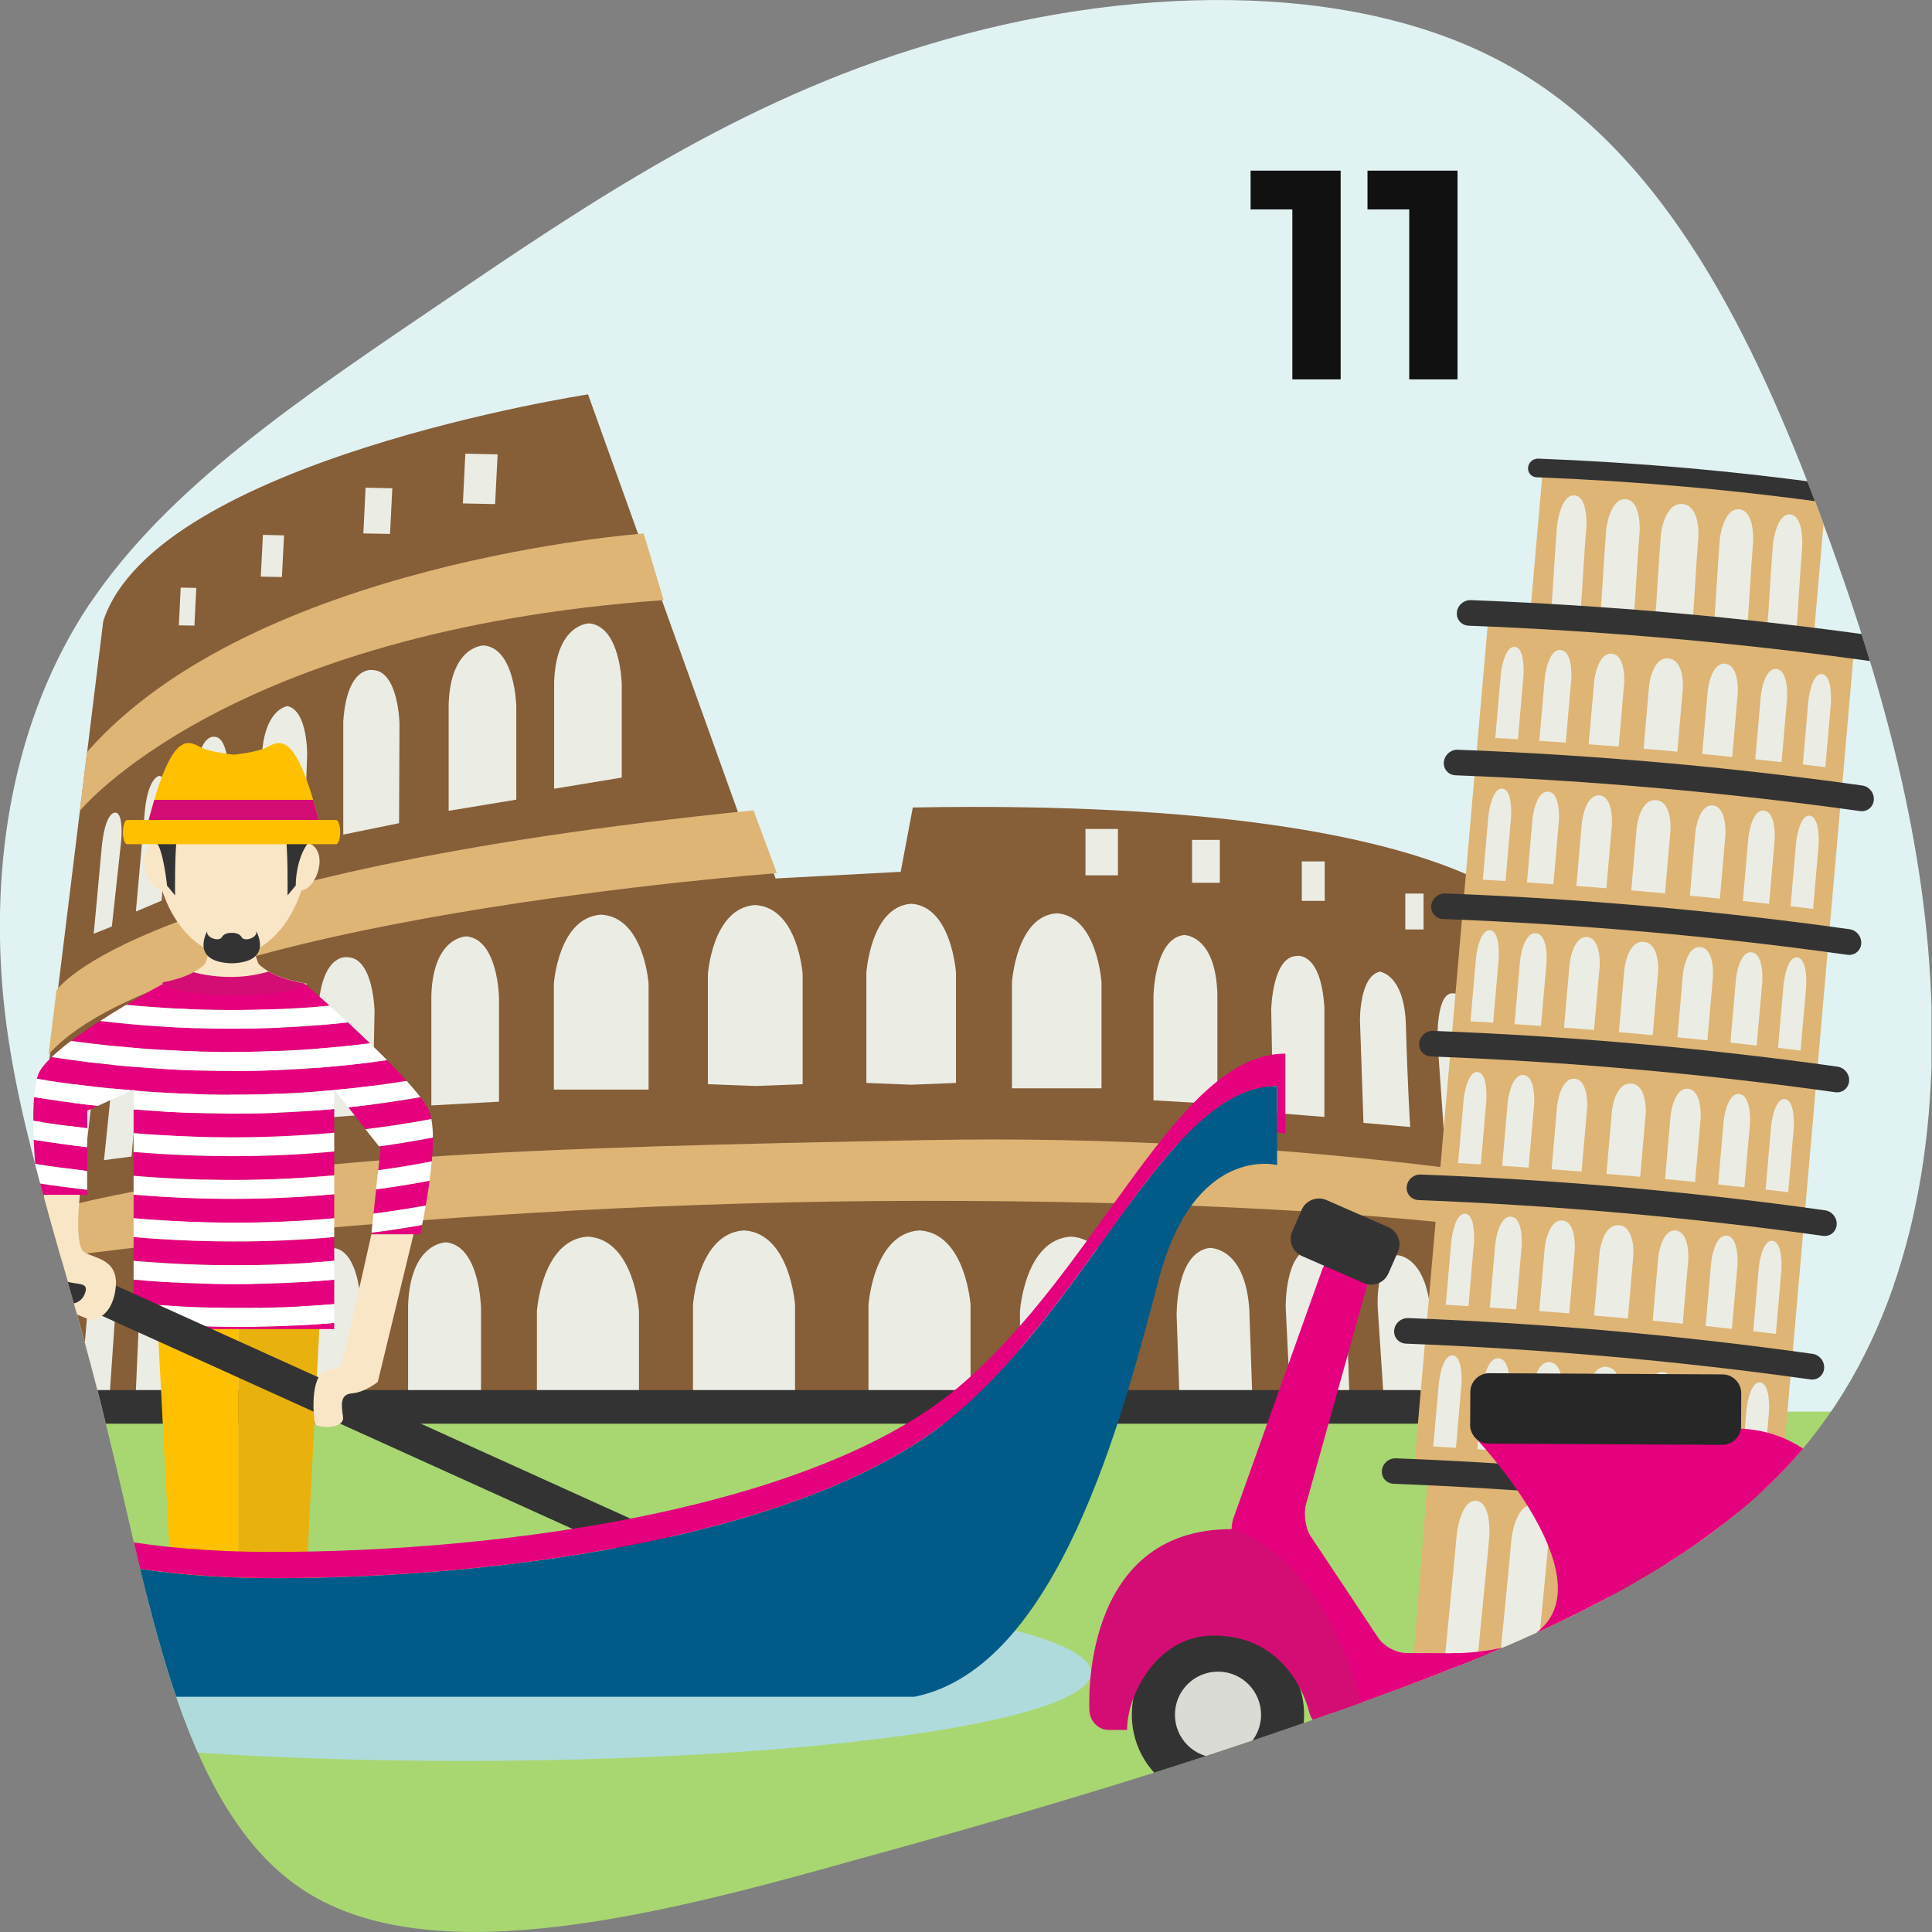 <?xml version="1.0" encoding="UTF-8"?>
<svg id="Italien" xmlns="http://www.w3.org/2000/svg" xmlns:xlink="http://www.w3.org/1999/xlink" version="1.1" viewBox="0 0 2267.7 2267.7">
  <rect x="0" y="0" width="2267.7" height="2267.7" fill="#808080" stroke="none"/>
  <!-- Generator: Adobe Illustrator 29.4.0, SVG Export Plug-In . SVG Version: 2.1.0 Build 152)  -->
  <defs>
    <style>
      .st0 {
        fill: none;
      }

      .st1 {
        fill: #111;
      }

      .st2 {
        fill: #e1f2f2;
      }

      .st3 {
        fill: #deb575;
      }

      .st4 {
        fill: #e5007d;
      }

      .st5 {
        isolation: isolate;
      }

      .st6 {
        fill: #afdbdd;
      }

      .st7 {
        fill: #282727;
      }

      .st8 {
        fill: #d9dbd4;
      }

      .st9 {
        fill: #fff;
      }

      .st10 {
        fill: #ffc000;
      }

      .st11 {
        fill: #f9e6c6;
      }

      .st12 {
        fill: #005b88;
      }

      .st13 {
        fill: #d40d74;
      }

      .st14 {
        fill: #ebede4;
      }

      .st15 {
        fill: #865e38;
      }

      .st16 {
        fill: #333;
      }

      .st17 {
        fill: #a8d772;
      }

      .st18 {
        clip-path: url(#clippath);
      }

      .st19 {
        fill: #e9b10e;
      }
    </style>
    <clipPath id="clippath">
      <path class="st0" d="M105.1,709.1c91.9-137,245.7-240.2,413.7-354.1S867.1,117.9,1091.6,51.7c224.5-67.7,495-78.5,680.6,26.2,185.6,104.7,288.2,323.3,364.2,526.5s125.5,391,130.8,580.4c5.3,189.4-35.4,380.3-153.8,518.8-118.4,138.6-318.2,223.2-509.2,292.5-190.9,69.3-373,124.7-597.5,186.3-224.5,63.1-489.7,132.4-641.8,41.6-150.3-89.3-187.4-337.2-236.9-537.3-47.7-201.7-107.8-352.6-123.8-512.7-15.9-160.1,10.6-329.5,100.8-465h.1Z"/>
    </clipPath>
  </defs>
  <g class="st18">
    <g>
      <path class="st17" d="M2286.3,2271.9v-745.4c-253.8-75.8-673.9-125.4-1149.1-125.4s-907.5,51.1-1159.6,129.4l.4,331c1.9.6,3.8,1.2,5.7,1.7v408.7h2302.7-.1Z"/>
      <ellipse class="st6" cx="543.3" cy="1963.3" rx="737.5" ry="103.6"/>
      <rect class="st2" x="-10.2" y="-4.6" width="2277.3" height="1661.5"/>
      <g>
        <path class="st15" d="M1765.6,1668.2c70.7-8.7,122.7-16.8,138.4-23.1l-73.2-531.4s-40.7-178.9-759.4-165.9l-14.2,75.5-146.8,7.8-27.5-73.8-16.6-3.8-176.1-490.6s-507,77.5-569,266.1L5.7,1668.2h1759.9Z"/>
        <path class="st3" d="M28.6,1481.1s477.5-71.3,1054.4-71.6c577.2-.2,795.6,51.8,795.6,51.8l-5.4-63.8s-341.7-67.9-786.5-59.3c-444.8,8.6-796.4,16.6-1051.3,88.8l-6.6,54.1h-.2Z"/>
        <g>
          <path class="st14" d="M933.2,1668.2v-136.5s-5.7-84.2-59.9-87.5c-54.2,3.2-59.9,87.5-59.9,87.5v136.5h119.8Z"/>
          <path class="st14" d="M750,1668.2v-129.2s-5.7-84.2-59.9-87.5c-54.2,3.2-59.9,87.5-59.9,87.5v129.2h119.8Z"/>
          <path class="st14" d="M421.7,1668.2l1.9-135.5s-1.2-66.8-33.8-68c0,0-32.5-6.9-37.4,65.1v138.4h69.3Z"/>
          <path class="st14" d="M564.6,1668.2v-132.6s-1.2-73.3-41-77.4c0,0-42.2-.4-44.6,74.5v135.5h85.6Z"/>
          <path class="st14" d="M301.3,1668.2l.6-131.2s1.2-56.3-26.5-62.3c0,0-33.1,3.1-34.9,68.1-1.4,48.9-1.7,97.5-1.8,125.4h62.7-.1Z"/>
          <path class="st14" d="M201.9,1668.2l7.2-124s2.4-62.1-20.5-60.9c0,0-22.9-3.9-25.3,62.3l-5.4,122.6h44Z"/>
          <path class="st14" d="M126.6,1668.2l8.9-129.8s2-44.6-13.5-44.6c0,0-14.2,1.4-19.1,43.2l-11.2,131.2h34.9,0Z"/>
          <path class="st14" d="M67.6,1668.2l13.7-129.8s3.5-34.6-7.3-36c0,0-14.4-4.3-19.3,46.1-4,41.8-11.3,100.8-13.7,119.7h26.6Z"/>
          <path class="st14" d="M1139.2,1668.2v-136.5s-5.7-84.2-59.9-87.5c-54.2,3.2-59.9,87.5-59.9,87.5v136.5h119.8Z"/>
          <path class="st14" d="M1317,1668.2v-129.2s-5.7-84.2-59.9-87.5c-54.3,3.2-59.9,87.5-59.9,87.5v129.2h119.9,0Z"/>
          <path class="st14" d="M1515.6,1668.2h69.3l-4.8-140.2c-7.3-71.7-39.6-63.2-39.6-63.2-32.5,2.7-31.4,69.5-31.4,69.5l6.5,133.9h0Z"/>
          <path class="st14" d="M1385.3,1668.2h85.6l-4.5-131.2c-5-74.7-47.1-72.2-47.1-72.2-39.6,6-38.2,79.3-38.2,79.3l4.3,124.1h-.1Z"/>
          <path class="st14" d="M1625.8,1668.2h62.9c-1.7-26.8-5.1-78.3-9.8-130-5.8-64.7-39-64.9-39-64.9-27.3,8.5-22.6,64.5-22.6,64.5l8.6,130.4h0Z"/>
          <path class="st14" d="M1720.5,1668.2h44.2l-14.1-133.9c-6.4-65.8-29.1-60-29.1-60-22.9.8-16.7,62.6-16.7,62.6l15.7,131.3h0Z"/>
          <path class="st14" d="M1788.5,1479c-15.4,1.3-10.7,45.7-10.7,45.7l18.3,139.6c12.4-1.7,24-3.2,34.7-4.8l-20.6-139.1c-7.4-41.2-21.7-41.4-21.7-41.4h0Z"/>
          <path class="st14" d="M1858.9,1527.7c-7.9-49.8-22-44.3-22-44.3-10.7,2.4-5.1,36.5-5.1,36.5l22.8,135.9c10-1.6,18.8-3.2,26.2-4.7-1.5-7.8-14.6-76.4-22-123.4h0Z"/>
        </g>
        <path class="st14" d="M886.5,1062.3c-50.3,3-55.6,81.2-55.6,81.2v129.1l55.6,2.1,55.6-2.1v-129.1s-5.3-78.2-55.6-81.2Z"/>
        <path class="st14" d="M705.7,1073.6c-50.3,3-55.6,81.1-55.6,81.1v124.2h111.2v-124.2s-5.3-78.2-55.6-81.1h0Z"/>
        <path class="st14" d="M373.6,1312.4v-128.4c4.5-66.8,34.7-60.4,34.7-60.4,30.2,1,31.3,63.1,31.3,63.1l-2.3,121-63.7,4.8h0Z"/>
        <path class="st14" d="M585.7,1293v-122.2s-1.1-68-38-71.7c0,0-39.1-.4-41.4,69.1v129.3l79.3-4.4h0Z"/>
        <path class="st14" d="M325,1326l4.3-119.6s1.1-52.3-24.6-57.8c0,0-30.7,2.9-32.4,63.2-2,69.4-5.3,119.1-5.3,119.1l58-4.8h0Z"/>
        <path class="st14" d="M225.4,1342.8l7.8-103.8s2.3-57.6-19-56.5c0,0-21.2-3.6-23.5,57.9l-5.7,107.6,40.4-5.1h0Z"/>
        <path class="st14" d="M154.4,1357.5l9.2-104.9s1.8-41.4-12.5-41.4c0,0-13.2,1.3-17.7,40.1l-11.3,110.4,32.4-4.2h-.1Z"/>
        <path class="st14" d="M97.8,1377.1l11.7-100.2s3.2-32.1-6.8-33.4c0,0-13.4-4-17.8,42.7-4.5,46.8-9.8,95.1-9.8,95.1l22.7-4.2h0Z"/>
        <path class="st14" d="M402.9,979.6v-132.7c4.5-66.8,34.7-60.4,34.7-60.4,30.2,1.1,31.3,63,31.3,63l-.5,116.7-65.5,13.4h0Z"/>
        <path class="st14" d="M606,938.6v-109.3s-1.1-68-38-71.7c0,0-39.1-.4-41.4,69.1v125l79.3-13.1h.1Z"/>
        <path class="st14" d="M729.8,912.7v-109.2s-1.1-68-38-71.8c0,0-39.1-.4-41.4,69.1v125l79.3-13.1h.1Z"/>
        <path class="st14" d="M356.5,997.5l4-110.9s1-52.2-23-57.8c0,0-28.7,2.9-30.3,63.2-1.8,69.5-5,119.1-5,119.1l54.2-13.5h0Z"/>
        <path class="st14" d="M261.5,1025.1l7.2-103.8s2.1-57.6-17.8-56.5c0,0-19.9-3.6-22,57.8l-5.3,116.2,37.8-13.8h.1Z"/>
        <path class="st14" d="M189.7,1057.1l8.6-104.9s1.7-41.4-11.7-41.4c0,0-12.4,1.4-16.5,40.1l-10.6,119,30.3-12.8h-.1Z"/>
        <path class="st14" d="M131.3,1087.5l10.9-100.2s3.1-32.1-6.3-33.4c0,0-12.5-4-16.7,42.7-4.2,46.8-9.2,99.4-9.2,99.4l21.2-8.5h.1Z"/>
        <path class="st14" d="M1069.5,1060.8c47.6,3,52.6,81.2,52.6,81.2v129.1l-52.6,2.1-52.6-2.1v-129.1s5-78.1,52.6-81.2Z"/>
        <path class="st14" d="M1240.4,1072c47.6,3,52.5,81.2,52.5,81.2v124.2h-105.1v-124.2s5-78.2,52.6-81.2h0Z"/>
        <path class="st14" d="M1554.5,1310.9v-128.4c-4.2-66.8-32.8-60.4-32.8-60.4-28.5,1.1-29.6,63.1-29.6,63.1l2.2,121,60.2,4.8h0Z"/>
        <path class="st14" d="M1353.9,1291.5v-122.2s1-68,35.9-71.8c0,0,37-.4,39.1,69.1v129.3l-75-4.4h0Z"/>
        <path class="st14" d="M1600.4,1318l-4.1-119.6s-1.1-52.2,23.2-57.9c0,0,29.1,2.9,30.7,63.2,1.9,69.4,5,119.1,5,119.1l-54.9-4.8h.1Z"/>
        <path class="st14" d="M1694.6,1326.2l-7.3-103.8s-2.1-57.6,18-56.5c0,0,20.1-3.6,22.2,57.8l5.3,107.6-38.2-5.1h0Z"/>
        <path class="st14" d="M1761.7,1340.8l-8.6-104.9s-1.7-41.4,11.8-41.4c0,0,12.5,1.3,16.7,40.1l10.8,110.4-30.6-4.2h-.1Z"/>
        <path class="st14" d="M1815.2,1354l-11.1-100.2s-3.1-32.1,6.4-33.4c0,0,12.6-4,16.9,42.7,4.2,46.8,9.3,95,9.3,95l-21.5-4.2h0Z"/>
        <rect class="st14" x="1274.1" y="973" width="38.1" height="54.4"/>
        <rect class="st14" x="1399.2" y="985.8" width="32.6" height="50.4"/>
        <rect class="st14" x="1528" y="1011.1" width="26.9" height="46.3"/>
        <rect class="st14" x="1649.5" y="1048.8" width="21.4" height="42.2"/>
        <rect class="st14" x="1762" y="1091.3" width="15.8" height="38.1"/>
        <polygon class="st14" points="543.3 590.9 581.1 591.7 584.1 533.3 546.2 532.5 543.3 590.9"/>
        <polygon class="st14" points="426.5 626.1 457.8 626.7 460.5 573.1 429.1 572.4 426.5 626.1"/>
        <polygon class="st14" points="306.1 676.8 330.9 677.3 333.4 628.4 308.6 627.8 306.1 676.8"/>
        <polygon class="st14" points="209.9 734 228.2 734.3 230.4 690.1 212.1 689.7 209.9 734"/>
        <path class="st3" d="M93.7,951.8s171.7-211.1,685.3-247.4l-23.5-78.2s-457.3,32.9-653.4,256.6l-8.5,68.9h.1Z"/>
        <path class="st3" d="M66.3,1162.4s88.5-137.5,818.1-211.3l27.5,73.8s-713.6,52.8-854.9,212.8l9.3-75.3h0Z"/>
      </g>
      <path class="st16" d="M1663.9,1631.6H12.2c-11.8,0-21.3,8.8-21.3,19.7s9.6,19.8,21.3,19.8h1651.7c11.8,0,21.3-8.9,21.3-19.8s-9.6-19.7-21.3-19.7h0Z"/>
      <g>
        <polygon class="st3" points="1699.7 1435.8 1653 2022.7 2048.2 2034.5 2088.2 1505.1 1699.7 1435.8"/>
        <g>
          <path class="st3" d="M1733,884.8c143.6,4.7,287,17.2,429.2,38,4.6-52.6,9.2-105.2,13.8-157.9-142.2-20.8-285.5-33.3-429.2-38-4.6,52.6-9.2,105.2-13.8,157.9h0Z"/>
          <path class="st14" d="M1958.4,772.9c19,1.7,16.9,34.7,16.9,34.7-2.2,24.9-4.3,49.8-6.5,74.7-6.6-.6-13.2-1.2-19.8-1.8-6.6-.6-13.2-1.2-19.8-1.7,2.2-24.9,4.3-49.8,6.5-74.7,0,0,3.7-32.9,22.6-31.3h.1Z"/>
          <path class="st14" d="M2025,779.1c16.9,1.7,14.7,34.7,14.7,34.7-2.2,24.9-4.3,49.8-6.5,74.7-5.8-.6-11.7-1.2-17.6-1.8-5.8-.6-11.7-1.2-17.6-1.7,2.2-24.9,4.3-49.8,6.5-74.7,0,0,3.6-32.9,20.5-31.3h0Z"/>
          <path class="st14" d="M2085.1,785.2c14.8,1.6,12.5,34.7,12.5,34.7-2.2,24.9-4.4,49.8-6.5,74.7-5.1-.6-10.3-1.2-15.4-1.7-5.1-.5-10.3-1.1-15.4-1.7,2.2-24.9,4.4-49.8,6.5-74.7,0,0,3.5-32.9,18.3-31.3h0Z"/>
          <path class="st14" d="M2138.7,791.2c12.7,1.6,10.3,34.6,10.3,34.6-2.1,24.9-4.3,49.8-6.5,74.7-4.4-.6-8.8-1.1-13.2-1.6s-8.8-1.1-13.2-1.6c2.1-24.9,4.4-49.8,6.5-74.7,0,0,3.4-32.9,16.1-31.4h0Z"/>
          <path class="st14" d="M1891.8,767.3c-16.9-1.3-20.5,31.6-20.5,31.6-2.2,24.9-4.4,49.8-6.6,74.7,5.9.4,11.8.9,17.6,1.3,5.9.4,11.8.9,17.6,1.4,2.2-24.9,4.3-49.8,6.5-74.7,0,0,2.2-33-14.7-34.4h0Z"/>
          <path class="st14" d="M1831.6,762.9c-14.8-1-18.3,32-18.3,32-2.2,24.9-4.4,49.8-6.5,74.7,5.2.3,10.3.7,15.5,1s10.3.7,15.5,1.1c2.2-24.9,4.4-49.8,6.5-74.7,0,0,2.3-33-12.6-34h0Z"/>
          <path class="st14" d="M1777.8,759.3c-12.8-.7-16.2,32.2-16.2,32.2-2.2,24.9-4.3,49.8-6.5,74.7,4.5.2,8.9.5,13.3.7,4.4.3,8.9.5,13.3.8,2.2-24.9,4.3-49.8,6.5-74.7,0,0,2.4-33-10.4-33.7h0Z"/>
          <g>
            <path class="st3" d="M1796.7,713.7c111.4,1.9,222.5,11.5,332.5,29.6,4.6-52.6,9.2-105.2,13.8-157.9-110-18-221.1-27.7-332.5-29.6-4.6,52.6-9.2,105.2-13.8,157.9h0Z"/>
            <path class="st14" d="M1974.8,591.6c21.1,1.9,18.7,38.6,18.7,38.6-2.4,27.7-4.8,76.9-7.2,104.6-7.3-.7-14.6-1.3-22-2-7.3-.6-14.7-1.3-21.9-1.9,2.4-27.7,4.8-76.9,7.2-104.6,0,0,4.1-36.5,25.2-34.7h0Z"/>
            <path class="st14" d="M2041.4,597.8c18.8,1.9,16.3,38.6,16.3,38.6-2.4,27.7-4.8,76.9-7.2,104.6-6.5-.7-13-1.3-19.5-2s-13-1.3-19.5-1.9c2.4-27.7,4.8-76.9,7.2-104.6,0,0,4-36.5,22.8-34.7h0Z"/>
            <path class="st14" d="M2101.4,603.9c16.4,1.8,13.9,38.5,13.9,38.5-2.4,27.7-4.9,76.9-7.3,104.6-5.7-.6-11.4-1.3-17.1-1.9-5.7-.6-11.4-1.2-17.1-1.8,2.4-27.7,4.9-76.9,7.2-104.6,0,0,3.9-36.5,20.3-34.8h.1Z"/>
            <path class="st14" d="M1908.2,586c-18.8-1.4-22.8,35.1-22.8,35.1-2.4,27.7-4.8,76.9-7.3,104.6,6.5.5,13.1,1,19.6,1.5s13,1,19.6,1.5c2.4-27.7,4.8-76.9,7.2-104.6,0,0,2.4-36.7-16.4-38.2h.1Z"/>
            <path class="st14" d="M1848,581.5c-16.5-1.1-20.4,35.5-20.4,35.5-2.4,27.7-4.8,76.9-7.3,104.6,5.7.4,11.5.8,17.2,1.1,5.7.4,11.5.8,17.2,1.2,2.4-27.7,4.8-76.9,7.3-104.6,0,0,2.5-36.6-14-37.8h0Z"/>
          </g>
          <path class="st3" d="M1718.5,1051.2c143.6,4.7,287,17.2,429.1,38,4.6-52.6,9.2-105.2,13.8-157.9-142.2-20.8-285.5-33.3-429.2-38-4.6,52.6-9.2,105.2-13.8,157.9h0Z"/>
          <path class="st14" d="M1943.9,939.2c19,1.7,16.9,34.7,16.9,34.7-2.2,24.9-4.3,49.8-6.5,74.7-6.6-.6-13.2-1.2-19.8-1.8-6.6-.6-13.2-1.2-19.8-1.7,2.2-24.9,4.4-49.8,6.5-74.7,0,0,3.7-32.9,22.7-31.2h0Z"/>
          <path class="st14" d="M2010.5,945.4c16.9,1.7,14.7,34.7,14.7,34.7-2.2,24.9-4.3,49.8-6.5,74.7-5.8-.6-11.7-1.2-17.6-1.8-5.9-.6-11.7-1.1-17.6-1.7,2.2-24.9,4.3-49.8,6.5-74.7,0,0,3.6-32.9,20.5-31.2h0Z"/>
          <path class="st14" d="M2070.5,951.5c14.8,1.7,12.5,34.7,12.5,34.7-2.2,24.9-4.4,49.8-6.5,74.7-5.1-.6-10.3-1.1-15.4-1.7-5.1-.6-10.3-1.1-15.4-1.7,2.2-24.9,4.4-49.8,6.5-74.7,0,0,3.5-32.9,18.3-31.3h0Z"/>
          <path class="st14" d="M2124.2,957.5c12.7,1.6,10.4,34.6,10.4,34.6-2.2,24.9-4.4,49.8-6.5,74.7-4.4-.5-8.8-1.1-13.2-1.6s-8.8-1.1-13.2-1.6c2.2-24.9,4.4-49.8,6.5-74.7,0,0,3.4-32.9,16.1-31.4h-.1Z"/>
          <path class="st14" d="M1877.3,933.6c-16.9-1.3-20.5,31.6-20.5,31.6-2.2,24.9-4.3,49.8-6.5,74.7,5.9.4,11.7.9,17.6,1.3,5.9.5,11.7.9,17.6,1.4,2.2-24.9,4.4-49.8,6.5-74.7,0,0,2.2-33-14.8-34.4h.1Z"/>
          <path class="st14" d="M1817.1,929.2c-14.9-1-18.3,31.9-18.3,31.9-2.2,24.9-4.3,49.8-6.5,74.7,5.2.3,10.3.7,15.5,1s10.3.7,15.5,1.1c2.2-24.9,4.3-49.8,6.5-74.7,0,0,2.3-33-12.6-34h0Z"/>
          <path class="st14" d="M1763.2,925.7c-12.8-.7-16.2,32.2-16.2,32.2-2.2,24.9-4.4,49.8-6.5,74.7,4.4.2,8.9.5,13.3.7s8.9.5,13.3.8c2.2-24.9,4.3-49.8,6.5-74.7,0,0,2.4-33-10.4-33.7h0Z"/>
          <path class="st3" d="M1703.9,1217.4c143.6,4.7,287,17.2,429.2,38,4.6-52.6,9.2-105.2,13.8-157.9-142.2-20.8-285.5-33.3-429.2-38-4.6,52.6-9.2,105.2-13.8,157.9h0Z"/>
          <path class="st14" d="M1929.4,1105.5c19,1.7,16.9,34.8,16.9,34.8-2.2,24.9-4.4,49.8-6.5,74.7-6.6-.6-13.2-1.2-19.8-1.8-6.6-.6-13.2-1.2-19.8-1.7,2.2-24.9,4.3-49.8,6.5-74.7,0,0,3.7-32.9,22.6-31.2h.1Z"/>
          <path class="st14" d="M1995.9,1111.7c16.9,1.7,14.7,34.7,14.7,34.7-2.2,24.9-4.3,49.8-6.5,74.7-5.8-.6-11.7-1.2-17.6-1.8-5.9-.6-11.7-1.2-17.6-1.7,2.2-24.9,4.3-49.8,6.5-74.7,0,0,3.6-32.9,20.5-31.2h0Z"/>
          <path class="st14" d="M2056,1117.8c14.8,1.6,12.5,34.7,12.5,34.7-2.2,24.9-4.4,49.8-6.6,74.7-5.1-.6-10.3-1.2-15.4-1.7-5.1-.6-10.3-1.1-15.4-1.7,2.2-24.9,4.3-49.8,6.5-74.7,0,0,3.5-32.9,18.3-31.3h.1Z"/>
          <path class="st14" d="M2109.6,1123.8c12.7,1.6,10.4,34.6,10.4,34.6-2.2,24.9-4.4,49.8-6.6,74.7-4.4-.6-8.8-1.1-13.2-1.6s-8.8-1.1-13.2-1.6c2.2-24.9,4.4-49.8,6.5-74.7,0,0,3.4-32.9,16.1-31.4Z"/>
          <path class="st14" d="M1862.8,1099.9c-16.9-1.3-20.5,31.6-20.5,31.6-2.2,24.9-4.3,49.8-6.5,74.7,5.8.4,11.7.9,17.6,1.3,5.9.5,11.8.9,17.6,1.4,2.2-24.9,4.4-49.8,6.6-74.7,0,0,2.2-33-14.8-34.4h0Z"/>
          <path class="st14" d="M1802.5,1095.5c-14.8-1-18.3,31.9-18.3,31.9-2.2,24.9-4.4,49.8-6.5,74.7,5.2.3,10.3.7,15.5,1s10.3.7,15.5,1.1c2.2-24.9,4.4-49.8,6.6-74.7,0,0,2.3-33-12.6-34h-.2Z"/>
          <path class="st14" d="M1748.7,1091.9c-12.8-.7-16.2,32.2-16.2,32.2-2.2,24.9-4.3,49.8-6.5,74.7,4.5.2,8.9.5,13.3.7s8.9.5,13.3.8c2.2-24.9,4.4-49.8,6.5-74.7,0,0,2.4-33-10.4-33.7h0Z"/>
          <path class="st3" d="M1689.4,1383.8c143.6,4.7,287,17.2,429.2,38,4.6-52.6,9.2-105.2,13.8-157.9-142.2-20.8-285.5-33.3-429.2-38-4.6,52.6-9.2,105.2-13.8,157.9h0Z"/>
          <path class="st14" d="M1914.8,1271.8c19,1.7,16.9,34.8,16.9,34.8-2.2,24.9-4.3,49.8-6.5,74.7-6.6-.6-13.2-1.2-19.8-1.8-6.6-.6-13.2-1.2-19.8-1.7,2.2-24.9,4.3-49.8,6.5-74.7,0,0,3.7-32.9,22.7-31.2h0Z"/>
          <path class="st14" d="M1981.4,1278c16.9,1.7,14.7,34.7,14.7,34.7-2.2,24.9-4.4,49.8-6.5,74.7-5.8-.6-11.7-1.2-17.6-1.8-5.9-.6-11.7-1.2-17.6-1.7,2.2-24.9,4.3-49.8,6.5-74.7,0,0,3.6-32.9,20.5-31.3h0Z"/>
          <path class="st14" d="M2041.5,1284.2c14.8,1.7,12.5,34.7,12.5,34.7-2.2,24.9-4.4,49.8-6.5,74.7-5.2-.6-10.3-1.1-15.4-1.7s-10.3-1.1-15.4-1.7c2.2-24.9,4.3-49.8,6.5-74.7,0,0,3.5-32.9,18.3-31.3Z"/>
          <path class="st14" d="M2095.1,1290.1c12.7,1.6,10.3,34.6,10.3,34.6-2.2,24.9-4.3,49.8-6.5,74.7-4.4-.6-8.8-1.1-13.2-1.6s-8.9-1.1-13.3-1.6c2.2-24.9,4.4-49.8,6.5-74.7,0,0,3.4-32.9,16.1-31.4h0Z"/>
          <path class="st14" d="M1848.2,1266.2c-16.9-1.3-20.5,31.6-20.5,31.6-2.2,24.9-4.3,49.8-6.5,74.7,5.9.4,11.8.9,17.6,1.3,5.9.4,11.8.9,17.6,1.4,2.2-24.9,4.3-49.8,6.5-74.7,0,0,2.2-33-14.8-34.4h.1Z"/>
          <path class="st14" d="M1788,1261.8c-14.8-1-18.3,31.9-18.3,31.9-2.2,24.9-4.3,49.8-6.5,74.7,5.2.3,10.3.7,15.5,1s10.3.7,15.5,1.1c2.2-24.9,4.3-49.8,6.5-74.7,0,0,2.3-33-12.6-34h0Z"/>
          <path class="st14" d="M1734.2,1258.3c-12.8-.7-16.2,32.2-16.2,32.2-2.2,24.9-4.4,49.8-6.5,74.7,4.4.2,8.9.5,13.3.7s8.9.5,13.3.8c2.2-24.9,4.3-49.8,6.5-74.7,0,0,2.3-33-10.5-33.7h0Z"/>
          <path class="st3" d="M1674.9,1550.1c143.6,4.7,287,17.2,429.2,38,4.6-52.6,9.2-105.3,13.8-157.9-142.2-20.8-285.5-33.3-429.2-38-4.6,52.6-9.2,105.2-13.8,157.9h0Z"/>
          <path class="st14" d="M1900.3,1438.1c19,1.7,16.9,34.8,16.9,34.8-2.2,24.9-4.4,49.8-6.5,74.7-6.6-.6-13.2-1.2-19.8-1.8-6.6-.6-13.2-1.2-19.8-1.7,2.2-24.9,4.3-49.8,6.5-74.7,0,0,3.7-32.9,22.6-31.2h.1Z"/>
          <path class="st14" d="M1966.9,1444.3c16.9,1.7,14.7,34.7,14.7,34.7-2.2,24.9-4.3,49.8-6.5,74.7-5.9-.6-11.7-1.2-17.6-1.8-5.9-.6-11.7-1.2-17.6-1.7,2.2-24.9,4.4-49.8,6.5-74.7,0,0,3.6-32.9,20.5-31.2Z"/>
          <path class="st14" d="M2026.9,1450.4c14.8,1.7,12.5,34.7,12.5,34.7-2.2,24.9-4.4,49.8-6.6,74.7-5.1-.6-10.2-1.1-15.4-1.7-5.1-.5-10.3-1.1-15.4-1.7,2.2-24.9,4.3-49.8,6.5-74.7,0,0,3.5-32.9,18.3-31.3h0Z"/>
          <path class="st14" d="M2080.5,1456.4c12.7,1.6,10.4,34.6,10.4,34.6-2.2,24.9-4.4,49.8-6.5,74.7-4.4-.5-8.8-1.1-13.2-1.6s-8.9-1-13.3-1.6c2.2-24.9,4.4-49.8,6.5-74.7,0,0,3.4-32.9,16.1-31.4h0Z"/>
          <path class="st14" d="M1833.7,1432.6c-16.9-1.3-20.5,31.6-20.5,31.6-2.2,24.9-4.4,49.8-6.5,74.7,5.9.4,11.7.9,17.6,1.3,5.9.5,11.8.9,17.6,1.4,2.2-24.9,4.3-49.8,6.5-74.7,0,0,2.2-33-14.7-34.4h0Z"/>
          <path class="st14" d="M1773.5,1428.1c-14.9-1-18.4,32-18.4,32-2.2,24.9-4.3,49.8-6.5,74.7,5.2.3,10.3.7,15.5,1s10.3.7,15.5,1.1c2.2-24.9,4.3-49.8,6.5-74.7,0,0,2.3-33-12.6-34.1h0Z"/>
          <path class="st14" d="M1719.7,1424.6c-12.8-.7-16.2,32.2-16.2,32.2-2.2,24.9-4.4,49.8-6.5,74.7,4.4.2,8.9.5,13.3.8,4.4.2,8.9.5,13.3.8,2.2-24.9,4.3-49.8,6.5-74.7,0,0,2.3-33-10.4-33.8h0Z"/>
          <path class="st3" d="M1660.3,1716.4c143.6,4.7,287,17.2,429.2,38,4.6-52.6,9.2-105.2,13.8-157.9-142.2-20.8-285.5-33.3-429.2-38-4.6,52.6-9.2,105.2-13.8,157.9h0Z"/>
          <path class="st14" d="M1885.8,1604.4c19,1.7,16.9,34.7,16.9,34.7-2.2,24.9-4.4,49.8-6.6,74.7-6.6-.6-13.2-1.2-19.7-1.8-6.6-.6-13.2-1.2-19.8-1.7,2.2-24.9,4.3-49.8,6.5-74.7,0,0,3.7-32.9,22.7-31.3h0Z"/>
          <path class="st14" d="M1952.3,1610.6c16.9,1.7,14.7,34.7,14.7,34.7-2.2,24.9-4.3,49.8-6.5,74.7-5.8-.6-11.7-1.2-17.6-1.8-5.8-.6-11.7-1.2-17.6-1.7,2.2-24.9,4.4-49.8,6.5-74.7,0,0,3.6-32.9,20.5-31.2Z"/>
          <path class="st14" d="M2012.4,1616.8c14.8,1.7,12.5,34.7,12.5,34.7-2.2,24.9-4.4,49.8-6.6,74.7-5.1-.6-10.3-1.2-15.4-1.7s-10.3-1.1-15.4-1.7c2.2-24.9,4.3-49.8,6.5-74.7,0,0,3.5-32.9,18.3-31.3h0Z"/>
          <path class="st14" d="M2066,1622.7c12.7,1.6,10.4,34.6,10.4,34.6-2.2,24.9-4.4,49.8-6.5,74.7-4.4-.5-8.8-1.1-13.2-1.6s-8.8-1-13.2-1.6c2.2-24.9,4.3-49.8,6.5-74.7,0,0,3.4-32.9,16.1-31.4h-.1Z"/>
          <path class="st14" d="M1819.2,1598.8c-16.9-1.3-20.5,31.6-20.5,31.6-2.2,24.9-4.4,49.8-6.6,74.7,5.9.5,11.7.9,17.6,1.3s11.8.9,17.6,1.4c2.2-24.9,4.4-49.8,6.5-74.7,0,0,2.2-33-14.8-34.3h.2Z"/>
          <path class="st14" d="M1758.9,1594.4c-14.9-1-18.3,31.9-18.3,31.9-2.2,24.9-4.3,49.8-6.5,74.7,5.2.3,10.3.7,15.5,1s10.3.7,15.5,1.1c2.2-24.9,4.4-49.8,6.5-74.7,0,0,2.3-33-12.6-34h0Z"/>
          <path class="st14" d="M1705.1,1590.9c-12.8-.7-16.2,32.2-16.2,32.2-2.2,24.9-4.3,49.8-6.6,74.7,4.5.2,8.9.5,13.3.8,4.4.2,8.9.5,13.3.8,2.2-24.9,4.3-49.8,6.5-74.7,0,0,2.3-33-10.5-33.8h.2Z"/>
          <path class="st16" d="M1710,718.9c-.7,8.3,5.5,15.2,13.8,15.5,158.8,6.2,317.3,20,474.7,42,8.2,1.2,15.5-4.6,16.2-12.9h0c.7-8.3-5.4-16-13.6-17.1-157.4-22.1-315.9-35.9-474.7-42-8.3-.3-15.7,6.2-16.4,14.5h0Z"/>
          <path class="st16" d="M1694.7,894.5c-.7,8.3,5.4,15.2,13.8,15.5,158.8,6.2,317.3,20,474.7,42,8.2,1.2,15.5-4.6,16.2-12.9h0c.7-8.3-5.4-16-13.6-17.1-157.4-22.1-315.9-35.9-474.7-42-8.3-.3-15.6,6.2-16.4,14.5h0Z"/>
          <path class="st16" d="M1679.9,1063.1c-.7,8.3,5.4,15.2,13.8,15.6,158.8,6.1,317.3,19.9,474.7,42,8.2,1.1,15.5-4.6,16.2-12.9h0c.7-8.3-5.4-16-13.6-17.1-157.4-22.1-315.9-35.9-474.7-42-8.3-.3-15.7,6.2-16.4,14.4h0Z"/>
          <path class="st16" d="M1665.8,1224.4c-.8,8.3,5.4,15.2,13.7,15.6,158.8,6.1,317.3,19.9,474.7,42,8.2,1.2,15.5-4.6,16.2-12.9h0c.7-8.3-5.4-16-13.6-17.1-157.4-22.1-315.9-35.9-474.7-42-8.3-.3-15.6,6.2-16.3,14.5h0Z"/>
          <path class="st16" d="M1651.1,1393c-.7,8.3,5.4,15.2,13.8,15.6,158.8,6.2,317.3,19.9,474.7,42,8.3,1.2,15.5-4.6,16.2-12.9h0c.7-8.3-5.4-15.9-13.6-17.1-157.4-22.1-315.9-35.9-474.7-42-8.3-.3-15.7,6.2-16.4,14.5h0Z"/>
          <path class="st16" d="M1636.4,1561.5c-.7,8.3,5.4,15.2,13.8,15.6,158.8,6.2,317.3,19.9,474.7,42,8.3,1.2,15.5-4.6,16.2-12.9h0c.7-8.3-5.4-16-13.6-17.1-157.4-22.1-315.9-35.9-474.7-42-8.3-.3-15.7,6.2-16.4,14.5h0Z"/>
          <path class="st16" d="M1622,1726.1c-.7,8.3,5.4,15.2,13.8,15.5,158.8,6.2,317.3,20,474.7,42.1,8.3,1.2,15.5-4.6,16.2-12.9h0c.7-8.3-5.4-16-13.6-17.1-157.4-22.1-315.9-35.9-474.7-42-8.3-.3-15.7,6.2-16.4,14.4h0Z"/>
          <path class="st16" d="M1793.6,548.9c-.5,6,3.9,11.1,10,11.3,115.5,4.5,230.8,14.5,345.3,30.6,6,.8,11.3-3.3,11.8-9.4h0c.5-6-3.9-11.6-9.9-12.5-114.5-16.1-229.8-26.1-345.3-30.6-6.1-.2-11.4,4.5-11.9,10.5h0Z"/>
        </g>
        <g>
          <path class="st14" d="M1894.3,1815.6s2.6-40.8-20.9-42.9c-23.4-2-27.9,38.6-27.9,38.6-2.1,24.1-12.3,127.1-17.9,185.6h49.2c5.7-59.1,15.4-157.8,17.5-181.2h0Z"/>
          <path class="st14" d="M1965.6,1822.5s2.7-40.8-18.1-42.9c-20.9-2-25.3,38.6-25.3,38.6-2,23.2-11.5,119.4-17.3,178.7h43.8c5.8-59.6,14.9-151.8,16.8-174.4h0Z"/>
          <path class="st14" d="M2029.7,1829.2s2.8-40.8-15.5-42.8-22.6,38.6-22.6,38.6c-1.9,22.3-10.8,112.2-16.6,171.8h38.5c5.8-59.6,14.3-145.9,16.2-167.6Z"/>
          <path class="st14" d="M1817.7,1809s2.7-40.8-18.2-42.4c-20.9-1.6-25.3,39.1-25.3,39.1-2.2,24.9-13,134.1-18.5,191.3h43.8c5.6-58,16-163.5,18.1-187.9h0Z"/>
          <path class="st14" d="M1748.1,1803.6s2.8-40.7-15.6-42c-18.3-1.2-22.6,39.4-22.6,39.4-2.2,25.6-13.6,140.2-18.9,195.8h38.4c5.4-56.5,16.5-168.1,18.7-193.3h0Z"/>
        </g>
        <path class="st16" d="M1607.6,2016.6c0,10.9,9.6,19.8,21.3,19.8h462.1c11.8,0,21.3-8.9,21.3-19.8h0c0-10.9-9.6-19.7-21.3-19.7h-462.1c-11.8,0-21.3,8.8-21.3,19.7h0Z"/>
      </g>
      <g>
        <path class="st16" d="M1938.8,2015.3c-.3,55.8,44.7,101.3,100.6,101.6s101.4-44.8,101.6-100.6c.3-55.8-44.7-101.3-100.6-101.6-55.8-.3-101.3,44.7-101.6,100.6h0Z"/>
        <path class="st8" d="M1989.4,2015.6c0,27.9,22.4,50.7,50.3,50.8,27.9.1,50.7-22.4,50.8-50.3.1-27.9-22.4-50.7-50.3-50.8-27.9-.2-50.7,22.4-50.8,50.3h0Z"/>
        <path class="st4" d="M1713.5,2009.5c1.9,12.7,12.7,23.2,23.8,23.2l174.3.9c11.2,0,20.3-10.4,20.4-23.4v-11.7c0-12.9,9.3-23.4,20.5-23.3l176,.9c11.2,0,20.3,10.7,20.2,23.5v11.7c-.1,12.9,9,23.5,20.1,23.6l57.5.3c11.2,0,19.8-10.4,19.1-23.3,0,0-17.3-332.3-206.8-335.2l-299.5-1.6c-11.2,0-13.4,6.8-4.9,15.2,0,0,231.2,246.2-30.3,250.3l9.6,68.9h0Z"/>
        <path class="st16" d="M1328.5,2012.2c-.3,55.9,44.8,101.4,100.6,101.6,55.8.3,101.3-44.7,101.6-100.6.3-55.9-44.8-101.3-100.6-101.6-55.8-.3-101.3,44.8-101.6,100.6h0Z"/>
        <path class="st8" d="M1379.1,2012.4c-.2,27.9,22.4,50.7,50.3,50.8,27.9.1,50.7-22.4,50.8-50.3,0-27.9-22.4-50.7-50.3-50.8-27.9-.2-50.7,22.4-50.8,50.3h0Z"/>
        <path class="st7" d="M1725.5,1672.3c0,12.1,9.8,22.1,22,22.2l273.9,1.4c12.1,0,22.1-9.8,22.2-21.9l.2-38.6c0-12.1-9.8-22.1-21.9-22.2l-273.9-1.4c-12.1,0-22.1,9.8-22.2,21.9l-.2,38.6h0Z"/>
        <path class="st4" d="M1590.8,1483.7c10.9,5.3,16.5,19,12.4,30.4l-69.4,248.5c-4.1,11.4-2.2,29.3,4,39.6l79.2,119.1c6.3,10.4,21.4,18.9,33.5,18.9l183.8,1c12.1,0,21.9,21.1,21.9,33.2l-.2,36.8c0,12.1-10.1,22-22.2,21.9l-235.3-1.2c-12.1,0-27.1-8.7-33.2-19.1l-114.3-194.3c-6.2-10.4-7.2-28.1-2.3-39.2l103.5-289.9c4.9-11.1,17.8-15.8,28.7-10.5l9.9,4.8h0Z"/>
        <path class="st13" d="M1606,2032l-42.3-.2c-12.1,0-24.4-10.4-27.3-23.1,0,0-20-90.4-113.7-88.9-64.4,1-99.6,68.5-99.8,110.7h-22.1c-12.1-.2-22.1-10.9-22.1-23.8,0,0-12.6-212.8,168-211.9,0,0,115.5,27.3,159.3,237.2h0Z"/>
        <path class="st16" d="M1516.8,1445.3c-4.9,11.1.3,24.2,11.4,29l72.4,31.7c11.1,4.9,24.2-.2,29.1-11.4l11.1-25.2c4.9-11.1-.3-24.2-11.4-29.1l-72.4-31.7c-11.1-4.9-24.2.2-29.1,11.3l-11,25.3h0Z"/>
        <path class="st13" d="M1826.7,2014.8c.5-105.6,86.6-190.8,192.2-190.2,105.6.6,190.7,86.6,190.2,192.2,0,6.2-.4,12.3-1,18.4l-39.3-.2c-11.2,0-20.2-10.1-20.2-22.1v-11c.1-12.1-9-22.1-20.1-22.2l-176-.9c-11.2,0-20.3,9.8-20.4,21.9v11.1c0,12.1-9.3,22-20.5,21.9l-84-.4c-.5-6.1-.9-12.2-.8-18.4h0Z"/>
      </g>
      <g>
        <g>
          <g>
            <path class="st11" d="M359.9,1154.5c-20.2-3.5-41.4-8.9-56.3-22.9,0,0-16.6,6.1-32.8,6.3-13,.2-30.2-6.4-30.2-6.4-12.9,12.2-31.4,17.9-49.8,21.5,0,.7,0,1.4-.1,2.1,22.1,17.7,83.9,30.9,83.9,30.9,0,0,61.8-13.2,83.9-30.9,0,0,1,.9,1.6,1.4-.2-.7-.1-1.4-.2-2h0Z"/>
            <path class="st11" d="M297,1101.9l-25,18.1-24.9-18.1c-.6,31.6-24.8,62-24.8,62l49.7,2.4,49.7-2.4s-24.1-30.4-24.7-62h0Z"/>
            <path class="st11" d="M245.5,1115.3v.2c-.6,2.3-1.2,4.7-1.8,6.9h0c0,0,41.2,6.3,54.9-7.1h-53.1Z"/>
            <g>
              <g>
                <path class="st11" d="M361.2,997.4c0,63.6-39.9,124-89.1,124s-89.2-60.3-89.2-124,40-106.3,89.2-106.3,89.1,42.8,89.1,106.3Z"/>
                <path class="st11" d="M204.9,1008c4.7,16.1.9,32.3-8.5,36.4-9.4,4-20.8-5.8-25.6-21.8-4.7-16,.3-28.4,9.7-32.5,9.4-4,19.8,1.9,24.4,17.9h0Z"/>
                <path class="st11" d="M339.2,1008c-4.7,16.1-.8,32.3,8.6,36.4,9.5,4,20.9-5.8,25.5-21.8,4.7-16-.3-28.4-9.7-32.5-9.5-4-19.7,1.9-24.4,17.9h0Z"/>
                <g>
                  <path class="st16" d="M338.6,909.7c-2.5-3.8-5.2-7.7-8.2-11.4,0,0-1,.2-3,.5,4,2.9,7.7,6.6,11.2,10.9h0Z"/>
                  <path class="st16" d="M216.7,898.8c-2.1-.3-3-.5-3-.5-2.9,3.8-5.7,7.6-8.2,11.4,3.5-4.3,7.2-8,11.2-10.9Z"/>
                  <path class="st16" d="M362.1,986.1c-.9-32.6-10-59.5-23.5-76.4-3.5-4.3-7.2-8-11.2-10.9-6.5.8-23.7,1.8-55.3-3.3-31.5,5.2-48.9,4.1-55.3,3.3-3.9,2.9-7.7,6.6-11.2,10.9-13.5,16.9-22.5,43.8-23.5,76.4v2.7c7.6,4.8,12.7,16.6,15.6,25.1v3.1s.2-.5.5-1.4c.5-1.2,1.2-3.4,2.1-6.7,1.8-5.6,4.1-14.2,6.5-25.6,1.1-2.3,1.8-3.6,1.8-3.6,24.5,0,45.7-2.3,63.4-5.3,17.7,3.1,39,5.3,63.5,5.3,0,0,.8,1.3,1.7,3.6,2.5,11.5,4.8,20,6.5,25.6,1,3.2,1.7,5.5,2.2,6.7.3.9.5,1.4.5,1.4,0-1.1.1-2.1.1-3.1,2.9-8.5,8.1-20.2,15.6-25.1,0,0,0-1-.1-2.7h0Z"/>
                </g>
              </g>
              <path class="st16" d="M300.8,1093.1c1.7,7.6-13.9,12.8-17.2,6.9-3.3-5.8-11.6-5-11.6-5,0,0-8.2-.8-11.6,5-3.3,5.8-18.8.6-17.2-6.9,0,0-20.9,36.1,28.8,37.6,49.7-1.5,28.8-37.6,28.8-37.6h0Z"/>
              <path class="st16" d="M191.4,999.8s6.6,23.4,4.7,39.7l9.4,11.5s-.8-59.5,3.1-71.2l-17.3,20h.1Z"/>
              <path class="st16" d="M351.7,999.8s-6.6,23.4-4.7,39.7l-9.5,11.5s.8-62.5-3.1-74.2l17.2,23h.1Z"/>
              <path class="st16" d="M196.1,1039.5s-4.6-44.1-13.2-51.4l13.2,4.7,4,49.2-4-2.5Z"/>
              <path class="st16" d="M362.2,988.8s-14.1,15.1-15.2,50.6l-3.9-2.4v-38.2l19.2-10h-.1Z"/>
            </g>
            <rect class="st9" x="180.8" y="978" width="181.4" height="10"/>
            <path class="st13" d="M202.8,1162.6c2.7,1.3,5.5,2.7,8.4,4,1.2.5,2.3,1,3.5,1.5,3.7,1.5,7.4,2.9,11.3,4.3.4.2.8.3,1.2.4,23.4,8.1,47.4,13.3,47.4,13.3,0,0,6.1-1.3,14.6-3.5h0c9.5-2.5,22.5-6.1,35-10.6.8-.3,1.6-.6,2.5-.9,4.9-1.8,9.6-3.8,14.1-5.9,1.4-.6,2.7-1.2,3.9-1.8,4.9-2.4,9.4-4.9,12.8-7.6.1,0,.3-.2.5-.3,0-.4,0-.7-.1-1.1-14.7-2.7-29.8-6.5-42.6-14h-.1l-.8.2c-44.9,13.4-86.9.6-87.2.5h0c-11,6-23.8,9.4-36.5,12v2.2c2.5,2,5.7,3.9,9.1,5.9,1,.5,2,1.1,3.1,1.6h0v-.2Z"/>
            <path class="st10" d="M304.1,973l70.1-10.4c-26.5-102.8-44.9-94.3-60.8-85.6-10.8,5.9-39,8.8-39,8.8,0,0-28.3-2.9-39.1-8.8-15.9-8.7-34.3-17.2-60.8,85.6l104.1,11.3v2.9c.1,0,11.4-1.7,11.4-1.7l15.4,1.7-1.3-3.8h0Z"/>
            <path class="st13" d="M181.1,938.8c-2.1,7.3-4.3,15-6.6,23.8h199.7c-2.2-8.8-4.5-16.5-6.6-23.8h-186.5Z"/>
            <path class="st10" d="M399.3,976.7c0,7.8-2.2,14.2-4.9,14.2h-245.2c-2.8,0-4.9-6.4-4.9-14.2h0c0-7.8,2.2-14.2,4.9-14.2h245.2c2.7,0,4.9,6.4,4.9,14.2h0Z"/>
          </g>
          <path class="st10" d="M185.1,1557s22.1,419.6,22.1,426.2,72.9,0,72.9,0v-423.2l-95-2.9h0Z"/>
          <path class="st19" d="M375,1557s-22.1,419.6-22.1,426.2-72.9,0-72.9,0v-423.2l94.9-2.9h.1Z"/>
          <g>
            <path class="st4" d="M446.8,1348l-2.8,25.6c21-2.8,41.9-6.4,62.8-10.3.9-9.8,1.4-19.3,1.4-28.2-21,4-42,7.6-63.2,10.4l1.9,2.4h0Z"/>
            <path class="st4" d="M428.9,1325.3c25.9-3.1,51.8-7.1,77.4-11.9-.5-3-1.2-5.7-2.1-8.1-1.8-4.6-5.6-10.7-10.8-17.5-28.1,4.9-56.3,8.9-84.6,11.9l20.2,25.6h-.1Z"/>
            <path class="st4" d="M387,1180.5c-16.8-15.1-28.5-25.3-28.5-25.3-22.1,17.7-145.8,17.7-167.8,0,0,0-18.6,9.9-42.6,24.2,79.4,7.6,159.4,8.3,238.9,1.1h0Z"/>
            <path class="st4" d="M438.4,1424.6c20.5-2.6,41-5.8,61.3-9.5,1.5-8.9,3.2-18.8,4.5-29.2-20.8,3.9-41.7,7.3-62.7,10.1l-3.1,28.6h0Z"/>
            <path class="st4" d="M392.3,1329.6v-27.9c-78.3,7.3-157.1,7.1-235.5.5v27.9c78.4,6.6,157.2,6.8,235.5-.5h0Z"/>
            <path class="st4" d="M44.9,1402.5h57.4v-5.9c-19.7-2.5-39.4-4.8-59-8,.9,8.5,1.6,13.9,1.6,13.9Z"/>
            <path class="st4" d="M435.8,1448.8h57.4s.9-4.1,2.3-10.9c-19.8,3.5-39.6,6.5-59.5,9l-.2,1.9h0Z"/>
            <path class="st4" d="M434.4,1224.6c-8.9-8.5-17.7-16.8-26-24.6-96.7,10.4-194.4,9.8-290.9-1.7-11.8,7.6-23.5,15.5-34.1,23.5,116.2,15.9,234.5,17.5,351,2.8h0Z"/>
            <path class="st4" d="M156.8,1352.1v27.9c78.4,6.6,157.2,6.8,235.5-.5v-27.9c-78.3,7.2-157.1,7.1-235.5.5h0Z"/>
            <path class="st4" d="M392.3,1429.9v-28.2c-78.3,7.2-157.1,7.1-235.5.5v27.8c78.4,6.7,157.2,7.1,235.5,0h0Z"/>
            <path class="st4" d="M156.8,1551.6v8.4h235.5v-7.2c-78.4,6.7-157.2,5.9-235.5-1.2h0Z"/>
            <path class="st4" d="M102.3,1303.8l12.4-5.7c-25-2.9-49.9-6.2-74.7-10.4-.7,8.6-1,18.1-.9,27.8,21,3.5,42.1,6.2,63.3,8.8v-20.6h-.1Z"/>
            <path class="st4" d="M392.3,1530.7v-28.7c-78.3,7.1-157.1,6.7-235.5,0v27.5c78.3,7.1,157.1,7.9,235.5,1.2h0Z"/>
            <path class="st4" d="M392.3,1479.9v-27.9c-78.3,7.1-157.1,6.7-235.5,0v27.9c78.4,6.7,157.2,7.1,235.5,0Z"/>
            <path class="st4" d="M102.3,1346.5c-21-2.5-41.9-5.2-62.7-8.7.4,9.9,1,19.6,1.7,28.3,20.2,3.3,40.6,5.9,61,8.4v-28h0Z"/>
            <path class="st4" d="M156.8,1278.8v1.2c78.4,6.6,157.2,6.8,235.5-.5v-.7l.5.6c28.3-2.6,56.5-6.2,84.5-10.7-6.9-7.7-14.7-15.9-23-24.3-130.5,18.6-263.6,16.3-393.7-3.6-7.7,7.4-13.5,14.4-15.7,20.3-.6,1.6-1.1,3.4-1.6,5.2,36.9,6.1,74,10.3,111.2,13.5l2.2-1h.1Z"/>
            <path class="st9" d="M102.3,1324.4c-21.2-2.6-42.3-5.3-63.3-8.8,0,7.4.2,14.8.5,22.2,20.8,3.5,41.7,6.2,62.7,8.7v-22.1h0Z"/>
            <path class="st9" d="M156.8,1330v22.1c78.4,6.6,157.2,6.8,235.5-.5v-22.1c-78.3,7.2-157.1,7.1-235.5.5h0Z"/>
            <path class="st9" d="M444.9,1345.6c21.1-2.8,42.2-6.5,63.2-10.4,0-8.1-.6-15.5-1.8-21.7-25.6,4.8-51.5,8.8-77.4,11.9l16,20.2h0Z"/>
            <path class="st9" d="M392.3,1301.6v-22.1c-78.3,7.2-157.1,7.1-235.5.5v22.1c78.4,6.6,157.2,6.8,235.5-.5Z"/>
            <path class="st9" d="M408.8,1299.7c28.4-3,56.5-7,84.6-11.9-4.4-5.8-9.9-12.2-16.1-19.1-28,4.5-56.2,8.1-84.5,10.7l15.9,20.3h.1Z"/>
            <path class="st9" d="M154.6,1279.8c-37.2-3.2-74.3-7.3-111.2-13.5-1.6,6.1-2.7,13.2-3.4,21.4,24.8,4.2,49.7,7.5,74.7,10.4l39.9-18.3h0Z"/>
            <path class="st9" d="M41.3,1366.1c.7,8.8,1.4,16.4,2,22.5,19.6,3.2,39.3,5.6,59,8v-22.1c-20.4-2.5-40.8-5.1-61-8.4Z"/>
            <path class="st9" d="M392.3,1401.7v-22.1c-78.3,7.2-157.1,7.1-235.5.5v22.1c78.4,6.6,157.2,6.8,235.5-.5Z"/>
            <path class="st9" d="M441.5,1396c21-2.8,41.9-6.2,62.7-10.1,1-7.4,1.9-15,2.5-22.6-20.8,3.9-41.8,7.5-62.8,10.3l-2.5,22.4h0Z"/>
            <path class="st9" d="M392.3,1452v-22.1c-78.3,7.1-157.1,6.7-235.5,0v22.1c78.4,6.7,157.2,7.1,235.5,0Z"/>
            <path class="st9" d="M435.9,1446.9c19.9-2.5,39.7-5.5,59.5-9,1.2-5.8,2.7-13.8,4.3-22.9-20.4,3.6-40.8,6.9-61.3,9.5l-2.4,22.4h-.1Z"/>
            <path class="st9" d="M392.3,1502v-22.1c-78.3,7.1-157.1,6.7-235.5,0v22.1c78.4,6.7,157.2,7.1,235.5,0Z"/>
            <path class="st9" d="M156.8,1529.5v22.1c78.3,7,157.2,7.9,235.5,1.2v-22.1c-78.4,6.7-157.2,5.9-235.5-1.2h0Z"/>
            <path class="st9" d="M454.4,1244.4c-6.5-6.6-13.3-13.2-20-19.8-116.5,14.8-234.7,13.1-351-2.8-8.7,6.4-16.3,12.9-22.7,19,130.1,19.9,263.2,22.2,393.7,3.6h0Z"/>
            <path class="st9" d="M408.3,1200.1c-7.6-7.1-14.8-13.7-21.3-19.6-79.5,7.2-159.5,6.5-238.9-1.1-9.6,5.8-20.1,12.2-30.6,19,96.5,11.5,194.2,12.1,290.9,1.7h-.1Z"/>
          </g>
          <path class="st16" d="M1082.7,1937.7c15.4,7.3,24.3,21,19.8,30.8h0c-4.6,9.7-20.8,11.9-36.3,4.6L-86.9,1450.9c-15.5-7.2-24.3-21-19.8-30.7h0c4.6-9.8,20.8-11.9,36.3-4.7l1153.1,522.2h0Z"/>
          <path class="st11" d="M51.5,1402.5s6.2,64.5,11,83.9c7.7,30.9,44.2,11.1,37.5,30.9-6.7,19.9-29.1,9.9-24,16.6,5.2,6.6,30.6,15.4,30.6,15.4,0,0,23.2,0,28.7-34.2,6.1-37.7-24.2-37.5-36.4-45.3-12.2-7.7-5.1-67.4-5.1-67.4h-42.4,0Z"/>
          <path class="st11" d="M435.9,1448.8h49.5l-42,173.3s-15.5,12.2-29.8,13.3c-14.3,1.1-13.2,12.1-11,27.6s-32,13.3-33.1,7.7c-1.1-5.5-6.6-55.2,13.2-61.8,19.9-6.6,14.6,3.3,23.4-30.9,8.8-34.2,29.8-129.2,29.8-129.2h0Z"/>
        </g>
        <path class="st12" d="M-56.9,1763.8s101.2,88.6,379.5,88.6,632.5-52.3,796.9-190.6c164.4-138.3,253-387.1,379.5-387.1v92.8s-97-25.3-139.1,134.9c-42.2,160.2-118.1,455.5-286.7,489.2H48.5s-92.8-118.2-105.4-227.8Z"/>
        <path class="st4" d="M1124.5,1628.6c-166.5,140-525.1,193-806.8,193s-384.2-89.7-384.2-89.7c2.4,21,7.8,40.9,14.8,59.4-2.2-9-4-18.1-5.2-27.6,0,0,101.2,88.6,379.5,88.6s632.5-52.3,796.9-190.6c164.4-138.3,253-387.1,379.5-387.1v54.7c6.1.4,9.7,1.3,9.7,1.3v-93.9c-128.1,0-217.7,251.9-384.2,391.9h0Z"/>
      </g>
    </g>
  </g>
  <g class="st5">
    <g class="st5">
      <path class="st1" d="M1573.6,200.3v245h-56.7v-199.5h-49v-45.5h105.7Z"/>
      <path class="st1" d="M1710.8,200.3v245h-56.7v-199.5h-49v-45.5h105.7Z"/>
    </g>
  </g>
</svg>